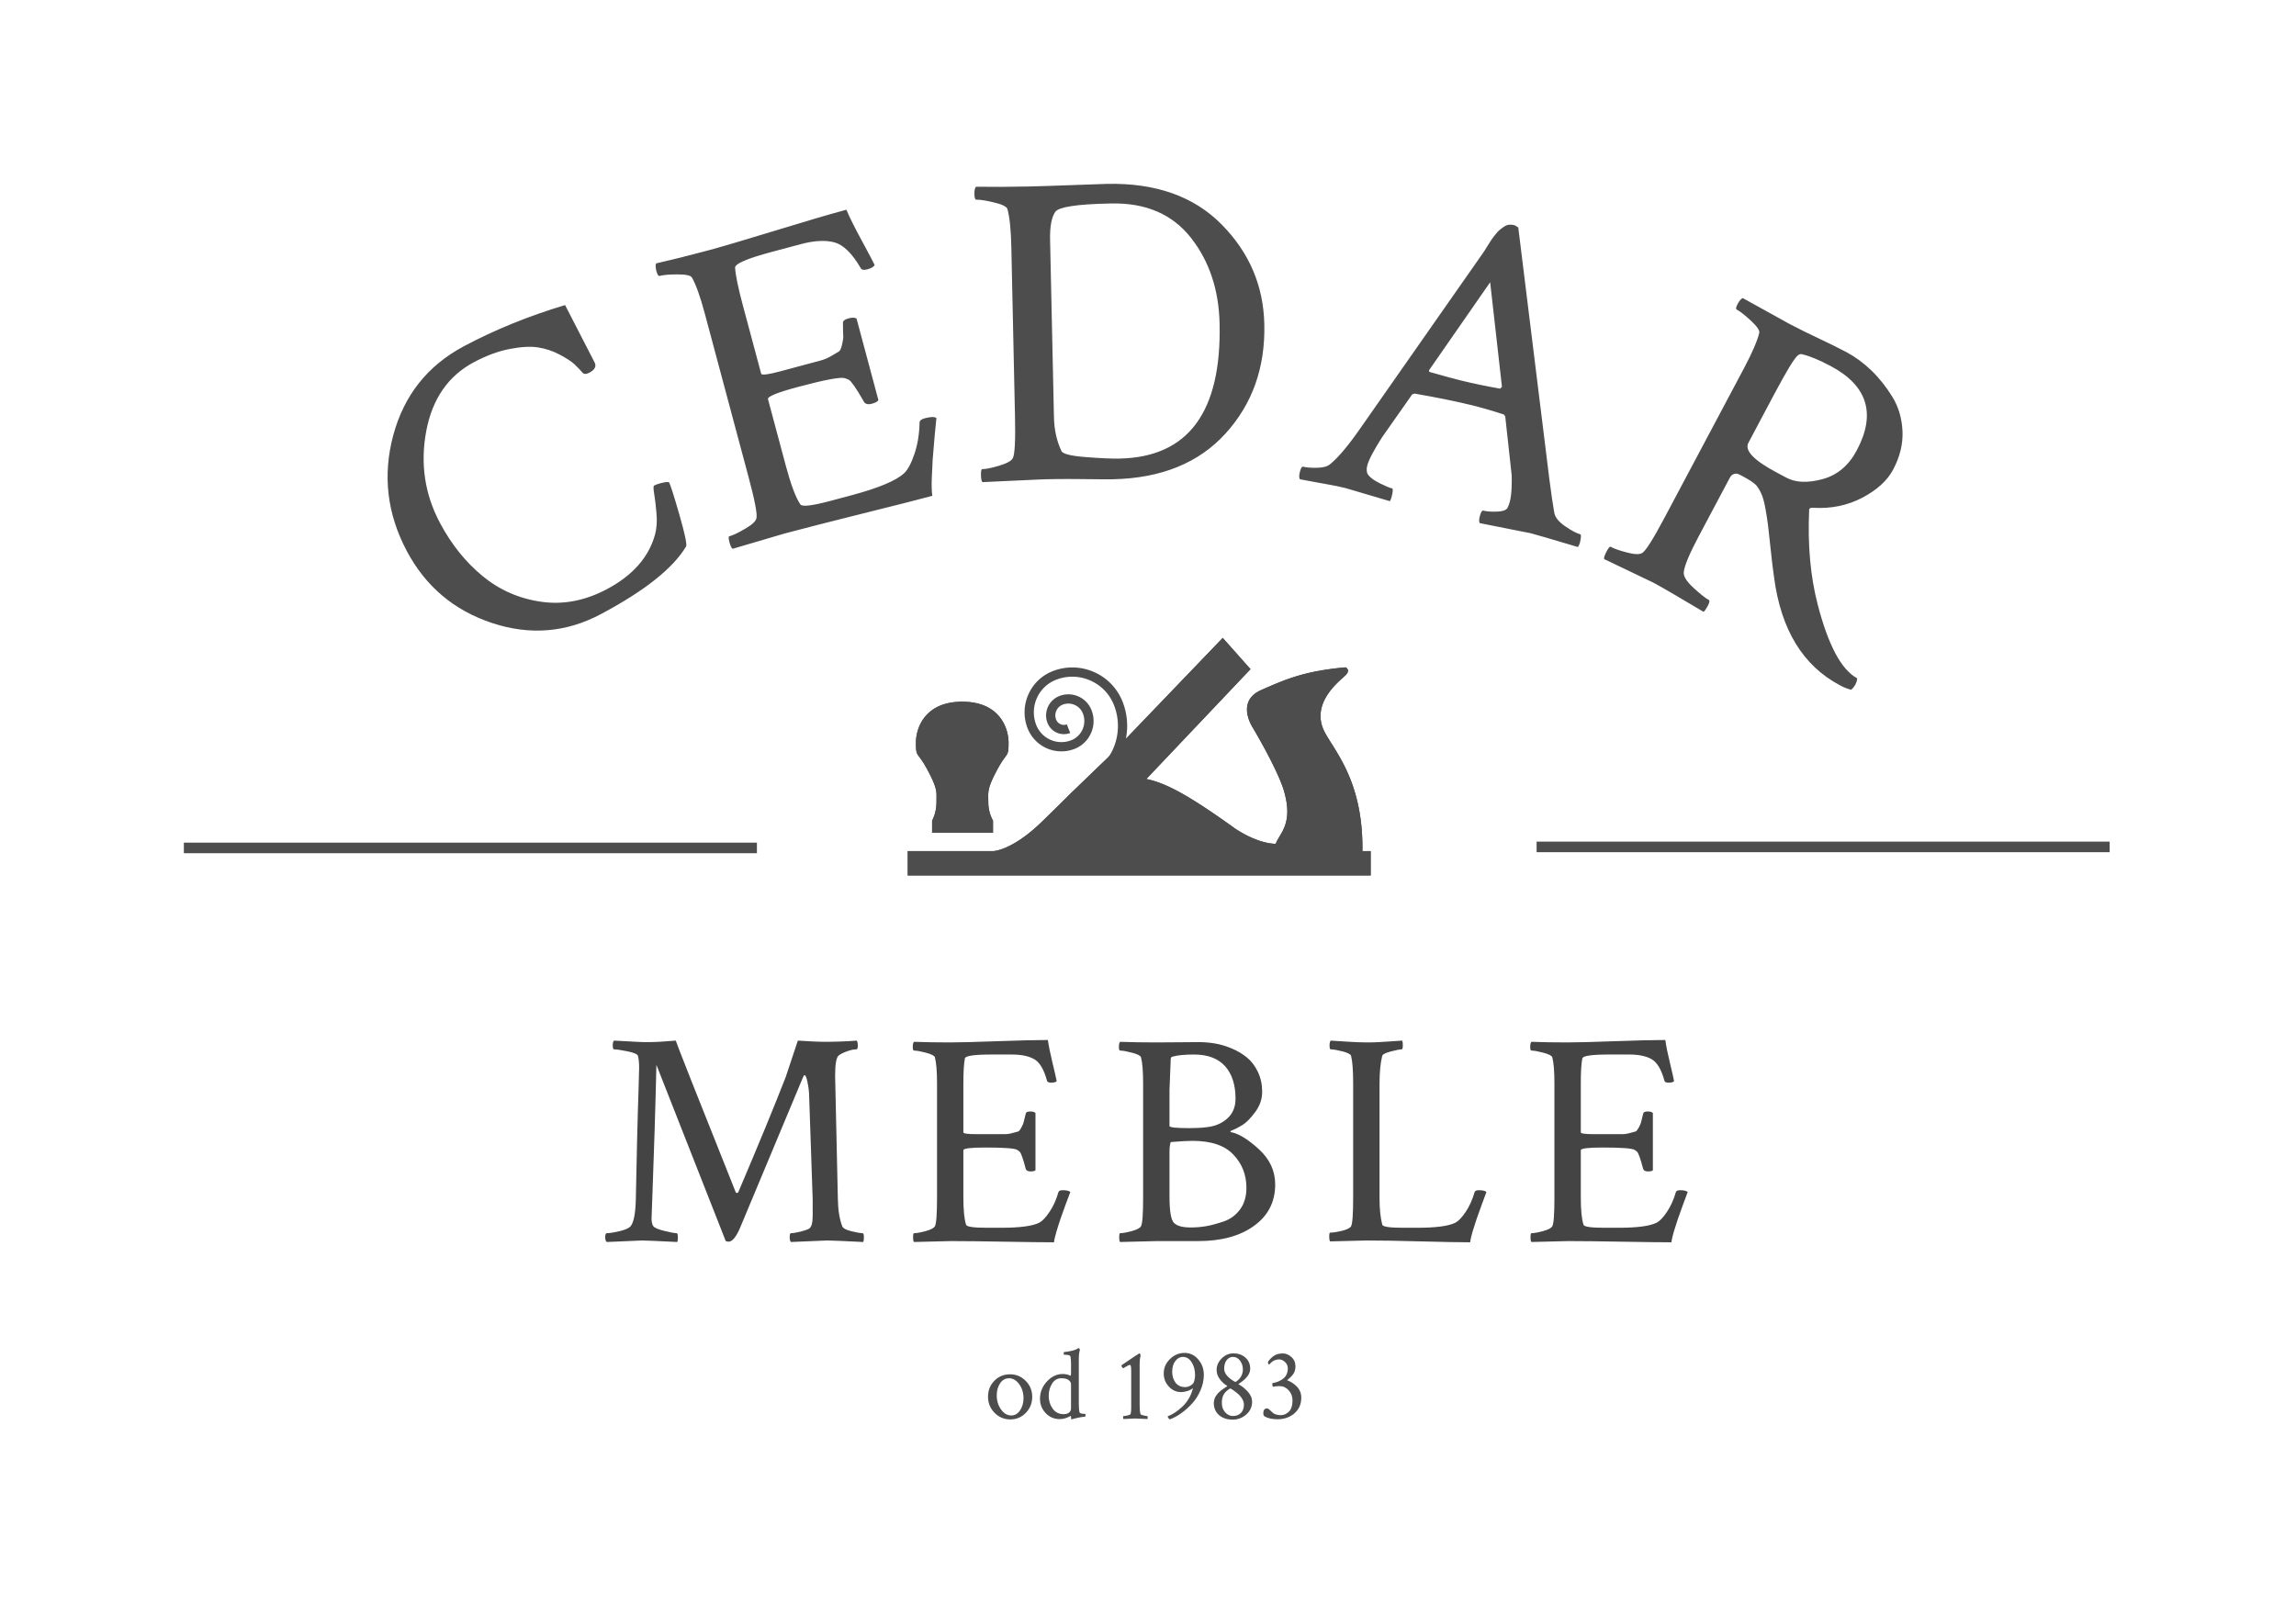 <svg xmlns="http://www.w3.org/2000/svg" xmlns:xlink="http://www.w3.org/1999/xlink" xmlns:svgjs="http://svgjs.com/svgjs" id="SvgjsSvg13687" width="4096" height="2863.958"><defs id="SvgjsDefs13688"></defs><g id="SvgjsG13689" transform="translate(328, 328) scale(34.4)" opacity="1"><defs id="SvgjsDefs5195"></defs><g id="SvgjsG5196" transform="scale(0.225)" opacity="1"><g id="SvgjsG5197" class="J9cU-vR7u" transform="translate(151.4, 61.166) scale(1.404)" fill="#4d4d4d"><path d="M87 66v4H11v-4h14.094s3.055-.098 7.867-4.76a430.172 430.172 0 0 0 4.811-4.733l6.046-5.827L62.71 30.995l4.562 5.131-17.1 18.037c3.317.675 7.224 2.856 14.485 8.078 0 0 3.364 2.403 6.568 2.564 0 0 .185-.011.187-.015.692-1.782 2.9-3.28 1.37-8.611-1.01-3.521-5.137-10.444-5.137-10.444s-2.882-4.295 1.375-6.176c4.256-1.88 7.226-3.124 13.858-3.732 0 0 .89.406 0 1.297-.891.891-6.077 4.681-3.303 9.584C81.47 50.054 85.785 55 85.644 66H87zm-71.283-7.984c0 1.757-.717 2.98-.717 2.98V63h10v-2.004s-.774-1.224-.774-2.98c0-1.755-.262-2.134 1.41-5.287 1.672-3.151 1.917-1.981 1.917-4.489s-1.507-6.768-7.607-6.768c-6.1 0-7.605 4.26-7.605 6.768s.268 1.338 1.938 4.489c1.67 3.153 1.438 3.532 1.438 5.287z"></path><path d="M85.644 66c.142-11-4.174-15.946-6.067-19.292-2.774-4.903 2.412-8.694 3.303-9.584.89-.891 0-1.297 0-1.297-6.633.608-9.603 1.853-13.858 3.732-4.257 1.881-1.375 6.176-1.375 6.176s4.127 6.923 5.137 10.444c1.53 5.331-.678 6.829-1.37 8.611-.002.004-.187.015-.187.015-3.204-.161-6.568-2.564-6.568-2.564-7.262-5.222-11.168-7.403-14.485-8.078l17.101-18.037-4.562-5.131-15.9 16.565a10.831 10.831 0 0 0-.518-6.022 8.821 8.821 0 0 0-4.68-4.922 8.814 8.814 0 0 0-6.786-.172c-3.73 1.436-5.599 5.64-4.163 9.369a5.959 5.959 0 0 0 7.692 3.418 4.889 4.889 0 0 0 2.725-2.592 4.88 4.88 0 0 0 .096-3.759 4.049 4.049 0 0 0-2.152-2.265 4.058 4.058 0 0 0-3.124-.079 3.421 3.421 0 0 0-1.962 4.417 2.89 2.89 0 0 0 3.729 1.656c-.249-.658-.327-.814-.544-1.418a1.368 1.368 0 0 1-1.768-.785 1.9 1.9 0 0 1 1.09-2.453 2.552 2.552 0 0 1 1.962.05 2.539 2.539 0 0 1 1.351 1.422 3.366 3.366 0 0 1-.065 2.597 3.371 3.371 0 0 1-1.883 1.791 4.438 4.438 0 0 1-5.729-2.545 5.737 5.737 0 0 1 3.29-7.406 7.304 7.304 0 0 1 5.626.144 7.297 7.297 0 0 1 3.877 4.078 9.31 9.31 0 0 1-.182 7.177c-.18.406-.393.787-.623 1.155l-.254.265-6.046 5.827a430.172 430.172 0 0 1-4.811 4.733C28.149 65.902 25.094 66 25.094 66H11v4h76v-4h-1.356z"></path><path d="M15.717 58.016c0 1.757-.717 2.98-.717 2.98V63h10v-2.004s-.774-1.224-.774-2.98c0-1.755-.262-2.134 1.41-5.287 1.672-3.151 1.917-1.981 1.917-4.489s-1.507-6.768-7.607-6.768c-6.1 0-7.605 4.26-7.605 6.768s.268 1.338 1.938 4.489c1.67 3.153 1.438 3.532 1.438 5.287z"></path></g><g id="SvgjsG5198" class="text" transform="translate(223.364, 67.673) scale(1)" fill="#4d4d4d"><path d="M-111.54 1.11L-112.15 1.08C-112.51 1.12 -112.99 1.22 -113.57 1.37C-114.15 1.52 -114.62 1.7 -114.98 1.89C-115.16 1.99 -115.16 2.62 -114.96 3.8C-114.76 4.98 -114.58 6.48 -114.43 8.31C-114.27 10.13 -114.38 11.73 -114.74 13.09C-116.15 18.35 -119.85 22.58 -125.85 25.77C-130.89 28.45 -135.96 29.42 -141.06 28.67C-146.17 27.93 -150.67 25.94 -154.56 22.72C-158.45 19.5 -161.71 15.44 -164.32 10.53C-167.84 3.92 -168.9 -3.13 -167.51 -10.6C-166.12 -18.07 -162.45 -23.39 -156.51 -26.55C-153.66 -28.07 -150.91 -29.09 -148.26 -29.6C-145.62 -30.11 -143.43 -30.23 -141.68 -29.95C-139.94 -29.67 -138.28 -29.12 -136.71 -28.28C-135.13 -27.45 -133.99 -26.69 -133.28 -26.02C-132.57 -25.34 -131.92 -24.66 -131.32 -23.97C-130.97 -23.76 -130.5 -23.82 -129.89 -24.14C-128.62 -24.82 -128.22 -25.62 -128.71 -26.53C-129.03 -27.13 -131.3 -31.53 -135.5 -39.72C-143.89 -37.2 -151.66 -34.04 -158.82 -30.23C-167.18 -25.77 -172.61 -18.94 -175.1 -9.71C-177.58 -0.49 -176.53 8.43 -171.95 17.04C-167.62 25.16 -161.09 30.67 -152.35 33.57C-143.6 36.47 -135.23 35.78 -127.23 31.52C-117.16 26.16 -110.62 20.97 -107.62 15.95C-107.35 15.57 -107.85 13.17 -109.11 8.75C-110.38 4.32 -111.19 1.78 -111.54 1.11Z M-102.6 -52.3C-107.04 -51.11 -111.01 -50.12 -114.5 -49.33C-114.69 -48.99 -114.67 -48.39 -114.44 -47.53C-114.23 -46.73 -113.99 -46.37 -113.72 -46.44C-112.86 -46.67 -111.49 -46.79 -109.6 -46.79C-107.72 -46.8 -106.61 -46.57 -106.27 -46.09C-105.32 -44.42 -104.33 -41.63 -103.28 -37.71L-93.21 -0.08C-91.75 5.36 -91.15 8.54 -91.4 9.46C-91.57 10.15 -92.44 10.95 -94.01 11.86C-95.58 12.78 -96.79 13.36 -97.65 13.59C-97.85 13.64 -97.84 14.1 -97.61 14.96C-97.38 15.82 -97.13 16.33 -96.88 16.47L-84.92 12.95C-80.27 11.71 -74.28 10.18 -66.94 8.35C-59.61 6.53 -54.25 5.17 -50.86 4.26C-51 3.23 -51.04 1.89 -50.98 0.24C-50.92 -1.41 -50.85 -2.87 -50.77 -4.14C-50.68 -5.41 -50.54 -7.08 -50.35 -9.16C-50.16 -11.23 -50.01 -12.75 -49.91 -13.7C-50.42 -13.99 -51.3 -13.97 -52.56 -13.63C-53.36 -13.42 -53.77 -13.1 -53.79 -12.66C-53.85 -9.94 -54.25 -7.51 -54.99 -5.36C-55.72 -3.2 -56.52 -1.73 -57.37 -0.93C-59.26 0.79 -63.29 2.47 -69.46 4.12L-74.24 5.4C-78.56 6.56 -80.9 6.83 -81.28 6.22C-82.34 4.65 -83.44 1.71 -84.6 -2.6L-88.73 -18.03C-88.89 -18.63 -86.58 -19.57 -81.8 -20.85C-75.63 -22.5 -72.04 -23.17 -71.04 -22.87C-70.57 -22.72 -70.23 -22.58 -70.02 -22.45C-69.81 -22.33 -69.42 -21.87 -68.84 -21.06C-68.27 -20.25 -67.52 -19.02 -66.57 -17.35C-66.23 -16.87 -65.63 -16.75 -64.76 -16.98C-63.97 -17.19 -63.47 -17.47 -63.28 -17.8L-68.32 -36.62C-68.74 -36.86 -69.34 -36.88 -70.14 -36.66C-71.07 -36.41 -71.51 -36.05 -71.45 -35.57C-71.44 -33.93 -71.42 -32.93 -71.38 -32.54C-71.35 -32.16 -71.45 -31.51 -71.66 -30.6C-71.88 -29.69 -72.12 -29.16 -72.36 -29.03C-72.61 -28.89 -73.16 -28.56 -74.02 -28.05C-74.88 -27.54 -75.72 -27.17 -76.55 -26.95L-80.59 -25.87L-85.86 -24.45C-88.72 -23.69 -90.2 -23.51 -90.3 -23.9L-94.57 -39.83C-95.63 -43.81 -96.21 -46.65 -96.31 -48.33C-96.4 -49.23 -93.6 -50.44 -87.89 -51.97L-81.22 -53.75C-78.1 -54.59 -75.51 -54.73 -73.44 -54.18C-71.38 -53.63 -69.36 -51.67 -67.38 -48.28C-67.19 -47.84 -66.67 -47.73 -65.8 -47.96C-64.94 -48.19 -64.39 -48.52 -64.14 -48.94C-64.49 -49.7 -65.47 -51.55 -67.07 -54.5C-68.68 -57.45 -69.88 -59.85 -70.66 -61.7C-74.37 -60.71 -79.88 -59.09 -87.17 -56.85C-94.47 -54.62 -99.61 -53.1 -102.6 -52.3Z M-28.51 -67.06C-33.11 -66.96 -37.2 -66.94 -40.78 -67C-41.05 -66.72 -41.17 -66.14 -41.15 -65.24C-41.13 -64.42 -40.99 -64.01 -40.71 -64.02C-39.82 -64.04 -38.46 -63.82 -36.63 -63.38C-34.8 -62.94 -33.77 -62.45 -33.55 -61.9C-33.03 -60.06 -32.73 -57.11 -32.64 -53.06L-31.8 -14.12C-31.67 -8.48 -31.84 -5.25 -32.31 -4.41C-32.64 -3.79 -33.67 -3.22 -35.41 -2.7C-37.15 -2.18 -38.47 -1.91 -39.36 -1.89C-39.57 -1.89 -39.66 -1.4 -39.64 -0.44C-39.62 0.38 -39.51 0.9 -39.3 1.1L-26.84 0.52C-24.09 0.39 -20.68 0.35 -16.59 0.4C-12.5 0.45 -10.04 0.46 -9.22 0.44C1.91 0.2 10.56 -3.32 16.74 -10.12C22.91 -16.92 25.89 -25.3 25.67 -35.26C25.48 -44.19 22.19 -51.88 15.79 -58.34C9.4 -64.79 0.61 -67.9 -10.59 -67.66C-11.9 -67.63 -14.56 -67.54 -18.57 -67.38C-22.59 -67.23 -25.9 -67.12 -28.51 -67.06ZM-23.71 -54.7C-23.78 -57.79 -23.38 -59.96 -22.51 -61.22C-21.71 -62.33 -17.6 -62.97 -10.18 -63.13L-9.67 -63.14C-1.7 -63.32 4.42 -60.7 8.7 -55.3C12.97 -49.89 15.19 -43.27 15.36 -35.44C15.81 -15.05 8.13 -4.67 -7.67 -4.33C-9.52 -4.29 -12.16 -4.41 -15.56 -4.68C-18.97 -4.94 -20.82 -5.42 -21.11 -6.1C-22.19 -8.41 -22.76 -11.01 -22.82 -13.9Z M84.2 -57.61L83.37 -58.13C82.9 -58.25 82.47 -58.28 82.07 -58.24C81.67 -58.2 81.28 -58.04 80.9 -57.78C80.52 -57.52 80.19 -57.28 79.93 -57.06C79.66 -56.85 79.33 -56.49 78.92 -55.98C78.52 -55.48 78.2 -55.06 77.98 -54.73C77.76 -54.39 77.44 -53.89 77.02 -53.21C76.61 -52.53 76.3 -52.04 76.08 -51.74L47.75 -11.24C44.93 -7.19 42.59 -4.43 40.75 -2.97C40.14 -2.49 39.16 -2.23 37.81 -2.21C36.46 -2.18 35.38 -2.27 34.58 -2.46C34.32 -2.53 34.07 -2.09 33.84 -1.16C33.66 -0.42 33.67 0.11 33.87 0.44C35.03 0.65 36.23 0.87 37.48 1.11C38.73 1.34 39.86 1.55 40.88 1.73C41.9 1.9 43.07 2.15 44.41 2.48C44.61 2.53 48.01 3.53 54.6 5.49C54.81 5.19 55 4.64 55.16 3.83C55.33 3.02 55.31 2.59 55.11 2.54C54.51 2.4 53.57 2.01 52.31 1.38C51.05 0.76 50.18 0.14 49.69 -0.48C49.25 -1.01 49.15 -1.74 49.38 -2.67C49.69 -3.94 50.82 -6.11 52.76 -9.17L59.75 -19.13L60.33 -19.31C65.41 -18.42 69.69 -17.56 73.16 -16.71C75.63 -16.11 78.15 -15.39 80.7 -14.55C80.9 -14.51 81.07 -14.32 81.2 -14.01L82.55 -1.69L82.68 -0.49C82.72 0.22 82.71 1.19 82.66 2.42C82.61 3.64 82.48 4.69 82.27 5.56C82.14 6.09 81.94 6.61 81.68 7.11C81.35 7.59 80.54 7.86 79.26 7.9C77.97 7.94 76.93 7.86 76.13 7.67C75.86 7.6 75.61 7.98 75.38 8.81C75.14 9.63 75.12 10.21 75.32 10.55C83.08 12.08 86.99 12.86 87.06 12.88C87.73 13.04 91.36 14.1 97.95 16.06C98.18 15.69 98.33 15.38 98.4 15.11C98.7 13.84 98.73 13.18 98.46 13.11C97.66 12.91 96.5 12.3 94.99 11.26C93.47 10.21 92.64 9.15 92.48 8.05C92.15 6.2 91.77 3.56 91.33 0.13ZM63.77 -24.3C63.64 -24.34 63.6 -24.49 63.67 -24.75L77.72 -44.98L80.44 -20.88L80.02 -20.45C76.83 -21.01 73.77 -21.65 70.83 -22.37C69.56 -22.68 67.21 -23.32 63.77 -24.3Z M156.21 -25.66C164.7 -21.14 166.71 -14.67 162.23 -6.24C160.36 -2.72 157.72 -0.5 154.32 0.41C150.92 1.33 148.15 1.22 146.03 0.09L143.76 -1.12C138.48 -3.92 136.31 -6.21 137.24 -7.96L143.09 -18.98C144.67 -21.95 145.89 -24.12 146.73 -25.5C147.58 -26.88 148.19 -27.72 148.55 -28.04C148.91 -28.35 149.23 -28.47 149.5 -28.41C151.25 -28.02 153.48 -27.11 156.21 -25.66ZM159.8 -28.89C158.04 -29.82 155.88 -30.89 153.33 -32.09C150.78 -33.29 148.59 -34.38 146.77 -35.34L135.95 -41.33C135.58 -41.21 135.18 -40.76 134.76 -39.97C134.37 -39.25 134.3 -38.82 134.54 -38.69C135.33 -38.27 136.42 -37.42 137.8 -36.14C139.18 -34.86 139.84 -33.93 139.76 -33.35C139.31 -31.49 138.14 -28.76 136.24 -25.18L117.96 9.21C115.32 14.19 113.59 16.93 112.78 17.43C112.18 17.81 111.03 17.79 109.32 17.34C107.61 16.9 106.33 16.46 105.48 16C105.3 15.91 105 16.25 104.58 17.04C104.1 17.95 103.9 18.55 103.98 18.83L115.33 24.27C117.15 25.24 121.01 27.48 126.92 31.01C127.23 30.71 127.53 30.29 127.82 29.74C128.27 28.89 128.38 28.4 128.14 28.28C127.35 27.86 126.16 26.91 124.56 25.44C122.97 23.98 122.23 22.77 122.35 21.82C122.51 20.34 123.67 17.58 125.83 13.51L132.94 0.13C133.19 -0.35 133.51 -0.65 133.88 -0.76C134.25 -0.88 134.57 -0.89 134.83 -0.79C135.09 -0.69 135.46 -0.51 135.94 -0.25C137.52 0.59 138.58 1.3 139.12 1.9C139.62 2.56 140.04 3.28 140.35 4.08C140.67 4.87 140.95 5.95 141.19 7.32C141.44 8.7 141.63 9.95 141.77 11.07C141.91 12.2 142.11 14.02 142.37 16.53C142.63 19.04 142.89 21.22 143.16 23.07C144.76 35.13 149.81 43.41 158.31 47.92C159.28 48.44 160.14 48.78 160.91 48.96C161.28 48.69 161.62 48.28 161.91 47.74C162.16 47.25 162.3 46.78 162.31 46.32C158.67 44.38 155.63 38.68 153.19 29.22C151.54 22.82 150.89 15.62 151.24 7.64C151.19 7.15 151.53 6.94 152.27 7.02C156.35 7.25 160.09 6.47 163.48 4.7C166.87 2.92 169.25 0.76 170.6 -1.79C172.18 -4.76 172.9 -7.73 172.76 -10.68C172.62 -13.63 171.84 -16.27 170.42 -18.57C169 -20.88 167.39 -22.91 165.59 -24.64C163.79 -26.38 161.86 -27.79 159.8 -28.89Z"></path></g><g id="SvgjsG5199" class="text" transform="translate(221.669, 284.693) scale(1)" fill="#4d4d4d"><path d="M-31.49 -9.33C-30.6 -9.33 -29.82 -8.88 -29.15 -7.98C-28.48 -7.08 -28.14 -6 -28.14 -4.74C-28.14 -3.64 -28.41 -2.7 -28.94 -1.92C-29.47 -1.14 -30.15 -0.75 -30.98 -0.75C-31.87 -0.75 -32.65 -1.21 -33.31 -2.12C-33.97 -3.04 -34.31 -4.13 -34.31 -5.41C-34.31 -6.51 -34.04 -7.43 -33.52 -8.19C-33 -8.95 -32.32 -9.33 -31.49 -9.33ZM-31.24 -10.24C-32.69 -10.24 -33.9 -9.74 -34.87 -8.74C-35.84 -7.74 -36.32 -6.52 -36.32 -5.06C-36.32 -3.63 -35.82 -2.39 -34.82 -1.37C-33.82 -0.35 -32.61 0.16 -31.19 0.16C-29.77 0.16 -28.57 -0.35 -27.59 -1.37C-26.61 -2.39 -26.13 -3.63 -26.13 -5.06C-26.13 -6.49 -26.63 -7.7 -27.63 -8.72C-28.63 -9.74 -29.83 -10.24 -31.24 -10.24Z M-19.42 -9.33C-18.64 -9.33 -18.07 -9.19 -17.72 -8.9C-17.37 -8.61 -17.19 -8.3 -17.19 -7.97L-17.19 -2.39C-17.19 -1.98 -17.34 -1.66 -17.64 -1.42C-17.94 -1.18 -18.35 -1.05 -18.88 -1.05C-19.96 -1.05 -20.8 -1.47 -21.41 -2.31C-22.02 -3.15 -22.33 -4.13 -22.33 -5.27C-22.33 -6.35 -22.07 -7.3 -21.55 -8.11C-21.04 -8.92 -20.33 -9.33 -19.42 -9.33ZM-19.12 -10.31C-20.46 -10.31 -21.67 -9.74 -22.74 -8.59C-23.81 -7.44 -24.34 -6.11 -24.34 -4.59C-24.34 -3.31 -23.91 -2.21 -23.03 -1.29C-22.16 -0.37 -21.07 0.09 -19.77 0.09C-18.99 0.09 -18.16 -0.15 -17.29 -0.63C-17.23 -0.66 -17.19 -0.63 -17.19 -0.54L-17.19 -0.26C-17.19 0.01 -17.15 0.14 -17.05 0.14L-16.84 0.09C-16.7 0.05 -16.52 0 -16.3 -0.06C-16.08 -0.11 -15.85 -0.17 -15.59 -0.22C-15.33 -0.28 -15.06 -0.33 -14.77 -0.38C-14.48 -0.42 -14.22 -0.45 -13.98 -0.47C-13.89 -0.47 -13.84 -0.59 -13.84 -0.82C-13.84 -0.99 -13.87 -1.09 -13.91 -1.1L-14.12 -1.13C-14.26 -1.13 -14.41 -1.13 -14.56 -1.15C-14.71 -1.16 -14.85 -1.2 -14.99 -1.27C-15.13 -1.33 -15.22 -1.41 -15.25 -1.52C-15.34 -1.96 -15.39 -2.56 -15.39 -3.31L-15.39 -13.85C-15.39 -14.71 -15.3 -15.39 -15.13 -15.89C-15.15 -15.97 -15.19 -16.05 -15.25 -16.14C-15.31 -16.23 -15.37 -16.27 -15.44 -16.27L-15.48 -16.27L-15.58 -16.2C-15.65 -16.15 -15.77 -16.09 -15.93 -16.02C-16.08 -15.95 -16.28 -15.88 -16.5 -15.8C-16.73 -15.72 -17.04 -15.64 -17.44 -15.57C-17.84 -15.49 -18.27 -15.42 -18.74 -15.38C-18.84 -15.38 -18.88 -15.25 -18.88 -15C-18.88 -14.83 -18.84 -14.74 -18.74 -14.74L-18.53 -14.74C-17.81 -14.74 -17.41 -14.62 -17.33 -14.37C-17.24 -13.9 -17.19 -13.4 -17.19 -12.87L-17.19 -10.34C-17.19 -10.06 -17.25 -9.92 -17.36 -9.92C-17.86 -10.18 -18.44 -10.31 -19.12 -10.31Z M-5.15 -11.63L-4.68 -11.91C-4.44 -12.05 -4.24 -12.17 -4.06 -12.26C-3.88 -12.35 -3.74 -12.4 -3.65 -12.4C-3.57 -12.4 -3.51 -12.37 -3.47 -12.32C-3.43 -12.26 -3.4 -12.12 -3.36 -11.88C-3.33 -11.65 -3.32 -11.31 -3.32 -10.85L-3.32 -2.41C-3.32 -1.9 -3.36 -1.45 -3.46 -1.08C-3.49 -0.97 -3.72 -0.86 -4.15 -0.76C-4.58 -0.66 -4.9 -0.61 -5.1 -0.61C-5.16 -0.61 -5.19 -0.51 -5.19 -0.32C-5.19 -0.12 -5.16 0.01 -5.1 0.07C-3.54 -0.01 -2.63 -0.05 -2.38 -0.05C-2.05 -0.05 -1.11 -0.01 0.46 0.07C0.47 0.04 0.48 -0.05 0.48 -0.19C0.48 -0.47 0.45 -0.61 0.39 -0.61C0.23 -0.61 -0.06 -0.66 -0.49 -0.76C-0.92 -0.86 -1.15 -0.97 -1.18 -1.08C-1.31 -1.56 -1.37 -2.26 -1.37 -3.16L-1.37 -12.4C-1.37 -13.35 -1.29 -14.09 -1.14 -14.6C-1.2 -14.9 -1.29 -15.05 -1.42 -15.05L-1.47 -15.05C-1.53 -15.05 -2.88 -14.15 -5.52 -12.35C-5.55 -12.32 -5.57 -12.28 -5.57 -12.21C-5.57 -12.13 -5.52 -12.03 -5.43 -11.9C-5.33 -11.76 -5.24 -11.67 -5.15 -11.63Z M11.4 -10.1C11.39 -9.4 11.28 -8.81 11.08 -8.35C10.97 -8.1 10.72 -7.86 10.33 -7.63C9.94 -7.4 9.53 -7.29 9.11 -7.29C8.15 -7.29 7.42 -7.63 6.9 -8.31C6.39 -8.99 6.13 -9.84 6.13 -10.85C6.13 -11.87 6.37 -12.69 6.86 -13.31C7.34 -13.94 7.92 -14.25 8.59 -14.25C9.42 -14.25 10.1 -13.84 10.62 -13.01C11.14 -12.18 11.4 -11.21 11.4 -10.1ZM8.97 -15.17C7.7 -15.17 6.59 -14.7 5.63 -13.77C4.66 -12.84 4.18 -11.73 4.18 -10.43C4.18 -9.26 4.57 -8.25 5.36 -7.41C6.14 -6.56 7.09 -6.14 8.22 -6.14C8.64 -6.14 9.12 -6.23 9.67 -6.4C10.22 -6.57 10.58 -6.76 10.75 -6.96C10.76 -6.98 10.79 -6.99 10.82 -7.01C10.87 -7.01 10.87 -6.93 10.84 -6.77C10.42 -5.23 9.65 -3.92 8.54 -2.85C7.43 -1.78 6.28 -1.01 5.08 -0.54C5.08 -0.46 5.14 -0.33 5.26 -0.14C5.39 0.05 5.5 0.14 5.59 0.14C6.47 -0.17 7.34 -0.64 8.23 -1.28C9.11 -1.91 9.95 -2.66 10.74 -3.53C11.53 -4.4 12.17 -5.41 12.67 -6.58C13.17 -7.74 13.42 -8.93 13.42 -10.15C13.42 -11.48 13 -12.65 12.15 -13.65C11.31 -14.66 10.25 -15.17 8.97 -15.17Z M20.12 -0.63C19.45 -0.63 18.86 -0.91 18.34 -1.48C17.83 -2.04 17.57 -2.77 17.57 -3.68C17.57 -4.43 17.71 -5.06 18 -5.57C18.29 -6.08 18.76 -6.53 19.42 -6.94C19.44 -6.95 19.47 -6.96 19.51 -6.96C19.55 -6.96 19.59 -6.95 19.66 -6.92C19.86 -6.81 20.07 -6.67 20.3 -6.52C20.53 -6.36 20.84 -6.11 21.25 -5.77C21.66 -5.42 21.99 -5.03 22.26 -4.58C22.52 -4.14 22.66 -3.69 22.66 -3.23C22.66 -2.44 22.43 -1.8 21.98 -1.34C21.52 -0.87 20.91 -0.63 20.12 -0.63ZM20.12 -14.25C20.8 -14.25 21.35 -13.96 21.78 -13.37C22.21 -12.79 22.42 -12.13 22.42 -11.39C22.42 -10.19 21.89 -9.24 20.83 -8.53C20.78 -8.5 20.73 -8.49 20.69 -8.49C20.66 -8.49 20.61 -8.5 20.55 -8.53C18.92 -9.47 18.11 -10.47 18.11 -11.53C18.11 -12.35 18.3 -13 18.68 -13.5C19.07 -14 19.55 -14.25 20.12 -14.25ZM20.27 -15.07C19.23 -15.07 18.33 -14.69 17.55 -13.91C16.76 -13.14 16.37 -12.25 16.37 -11.25C16.37 -10.47 16.62 -9.76 17.11 -9.11C17.6 -8.46 18.16 -7.95 18.76 -7.6C18.84 -7.55 18.84 -7.5 18.76 -7.45L18.46 -7.27C18.27 -7.14 18.15 -7.06 18.1 -7.02C18.04 -6.98 17.91 -6.89 17.71 -6.75C17.51 -6.61 17.37 -6.5 17.29 -6.43C17.21 -6.36 17.08 -6.25 16.91 -6.09C16.74 -5.94 16.61 -5.8 16.53 -5.68C16.44 -5.57 16.33 -5.42 16.21 -5.24C16.08 -5.06 15.99 -4.89 15.94 -4.74C15.89 -4.58 15.83 -4.4 15.79 -4.21C15.74 -4.01 15.72 -3.81 15.72 -3.61C15.72 -2.47 16.12 -1.55 16.92 -0.84C17.73 -0.14 18.78 0.21 20.08 0.21C21.27 0.21 22.31 -0.19 23.21 -0.98C24.11 -1.78 24.55 -2.76 24.55 -3.91C24.55 -4.7 24.25 -5.44 23.63 -6.15C23.01 -6.86 22.3 -7.45 21.48 -7.92C21.37 -7.99 21.37 -8.03 21.48 -8.06C23.23 -9.17 24.11 -10.32 24.11 -11.51C24.11 -12.59 23.74 -13.45 23 -14.1C22.25 -14.75 21.34 -15.07 20.27 -15.07Z M31.68 -15.05C30.84 -15.05 30.15 -14.88 29.62 -14.53C29.09 -14.19 28.61 -13.71 28.19 -13.08C28.19 -12.97 28.22 -12.84 28.28 -12.69C28.34 -12.55 28.41 -12.47 28.47 -12.47C28.49 -12.49 28.56 -12.57 28.7 -12.72C28.84 -12.87 28.99 -13 29.14 -13.13C29.29 -13.25 29.5 -13.37 29.79 -13.49C30.08 -13.61 30.4 -13.67 30.74 -13.67C31.27 -13.67 31.75 -13.46 32.16 -13.05C32.58 -12.63 32.78 -12.16 32.78 -11.63C32.78 -10.66 32.46 -9.89 31.82 -9.33C31.18 -8.77 30.32 -8.39 29.24 -8.2C29.21 -8.16 29.2 -8.08 29.2 -7.97C29.2 -7.7 29.25 -7.5 29.36 -7.36C29.8 -7.47 30.31 -7.52 30.88 -7.52C31.68 -7.52 32.38 -7.2 32.97 -6.56C33.56 -5.92 33.86 -5.14 33.86 -4.22C33.86 -3.03 33.58 -2.17 33.03 -1.63C32.47 -1.09 31.85 -0.82 31.17 -0.82C30.43 -0.82 29.84 -0.98 29.38 -1.31C29.26 -1.41 29.11 -1.55 28.93 -1.73C28.75 -1.92 28.58 -2.07 28.43 -2.19C28.29 -2.31 28.14 -2.37 28 -2.37C27.42 -2.37 27.13 -2 27.13 -1.27C27.13 -0.92 27.21 -0.7 27.37 -0.59C28.07 -0.12 29.09 0.12 30.42 0.12C31.96 0.12 33.26 -0.34 34.31 -1.24C35.35 -2.15 35.88 -3.34 35.88 -4.83C35.88 -5.86 35.54 -6.72 34.86 -7.41C34.18 -8.1 33.42 -8.59 32.6 -8.88C33.22 -9.35 33.7 -9.83 34.04 -10.3C34.37 -10.78 34.54 -11.36 34.54 -12.05C34.54 -12.94 34.23 -13.66 33.61 -14.22C33 -14.77 32.35 -15.05 31.68 -15.05Z"></path></g><rect id="SvgjsRect5200" width="132.083" height="2.438" fill="#4d4d4d" transform="translate(0, 151.885) scale(1)"></rect><rect id="SvgjsRect5201" width="132.083" height="2.438" fill="#4d4d4d" transform="translate(311.791, 151.65) scale(1)"></rect><g id="SvgjsG5202" class="text" transform="translate(221.727, 243.742) scale(1)" fill="#444444"><path d="M-114.77 -45.87C-115.7 -45.87 -116.56 -45.89 -117.35 -45.94C-118.14 -45.99 -119.02 -46.03 -119.97 -46.08C-120.92 -46.13 -121.8 -46.17 -122.59 -46.22C-122.78 -46.03 -122.87 -45.69 -122.87 -45.17C-122.87 -44.52 -122.78 -44.2 -122.59 -44.2C-121.94 -44.2 -120.89 -44.04 -119.45 -43.74C-118 -43.44 -117.21 -43.1 -117.07 -42.73C-116.89 -42.03 -116.79 -41.1 -116.79 -39.94C-116.79 -39.19 -116.84 -37.48 -116.93 -34.8C-117.03 -32.13 -117.13 -28.44 -117.25 -23.74C-117.36 -19.04 -117.47 -14.27 -117.56 -9.43C-117.65 -6.21 -118.07 -4.19 -118.82 -3.35C-119.24 -2.93 -120.09 -2.57 -121.37 -2.27C-122.65 -1.97 -123.61 -1.82 -124.26 -1.82C-124.5 -1.82 -124.61 -1.49 -124.61 -0.84C-124.61 -0.37 -124.5 -0.02 -124.26 0.21C-118.91 -0.02 -116.19 -0.14 -116.1 -0.14C-115.35 -0.14 -112.65 -0.02 -108 0.21C-107.9 -0.07 -107.86 -0.4 -107.86 -0.77C-107.86 -1.47 -107.95 -1.82 -108.14 -1.82C-108.6 -1.82 -109.54 -1.99 -110.96 -2.34C-112.38 -2.69 -113.23 -3.05 -113.51 -3.42C-113.79 -3.79 -113.93 -4.4 -113.93 -5.24C-113.93 -5.33 -113.86 -7.25 -113.72 -11C-113.58 -14.74 -113.42 -19.5 -113.23 -25.27C-113.05 -31.05 -112.91 -36.17 -112.81 -40.63L-96.83 0C-96.55 0.09 -96.34 0.14 -96.2 0.14C-95.36 0.14 -94.5 -0.86 -93.61 -2.86L-79.02 -37.77C-78.88 -38.1 -78.77 -38.26 -78.67 -38.26C-78.44 -38.26 -78.22 -37.76 -78.01 -36.76C-77.8 -35.76 -77.67 -34.89 -77.63 -34.14L-76.79 -9.57L-76.79 -5.86C-76.79 -4.19 -77.07 -3.19 -77.63 -2.86C-78.04 -2.63 -78.73 -2.4 -79.68 -2.16C-80.64 -1.93 -81.35 -1.82 -81.81 -1.82C-82 -1.82 -82.09 -1.51 -82.09 -0.91C-82.09 -0.35 -82 0.02 -81.81 0.21C-76.46 -0.02 -73.67 -0.14 -73.44 -0.14C-72.55 -0.14 -69.78 -0.02 -65.13 0.21C-65.03 -0.07 -64.99 -0.42 -64.99 -0.84C-64.99 -1.49 -65.08 -1.82 -65.27 -1.82C-65.78 -1.82 -66.64 -1.97 -67.85 -2.27C-69.06 -2.57 -69.76 -2.93 -69.95 -3.35C-70.6 -4.98 -70.95 -7.12 -70.99 -9.77C-71.41 -27.93 -71.62 -37.38 -71.62 -38.12C-71.62 -40.82 -71.34 -42.38 -70.78 -42.8C-70.36 -43.13 -69.74 -43.44 -68.9 -43.74C-68.06 -44.04 -67.38 -44.2 -66.87 -44.2L-66.73 -44.2C-66.5 -44.2 -66.38 -44.52 -66.38 -45.17C-66.38 -45.45 -66.45 -45.8 -66.59 -46.22C-68.92 -46.03 -71.53 -45.94 -74.41 -45.94C-75.3 -45.94 -77.23 -46.03 -80.21 -46.22L-83 -37.84C-85.7 -30.91 -89.33 -22.09 -93.89 -11.38C-93.94 -11.19 -94.06 -11.1 -94.24 -11.1C-94.38 -11.1 -94.47 -11.15 -94.52 -11.24C-103.41 -33.49 -108.02 -45.15 -108.35 -46.22C-110.91 -45.99 -113.05 -45.87 -114.77 -45.87Z M-45.13 -45.8C-48.25 -45.8 -51.02 -45.85 -53.44 -45.94C-53.63 -45.76 -53.72 -45.36 -53.72 -44.75C-53.72 -44.2 -53.63 -43.92 -53.44 -43.92C-52.83 -43.92 -51.92 -43.75 -50.68 -43.43C-49.45 -43.1 -48.76 -42.75 -48.62 -42.38C-48.3 -41.12 -48.13 -39.12 -48.13 -36.38L-48.13 -9.98C-48.13 -6.17 -48.3 -3.98 -48.62 -3.42C-48.85 -3 -49.56 -2.63 -50.75 -2.3C-51.94 -1.98 -52.83 -1.82 -53.44 -1.82C-53.58 -1.82 -53.65 -1.51 -53.65 -0.91C-53.65 -0.3 -53.58 0.07 -53.44 0.21L-44.99 0C-41.73 0 -37.54 0.05 -32.42 0.14C-27.3 0.23 -23.56 0.28 -21.18 0.28C-21.09 -0.42 -20.88 -1.3 -20.55 -2.37C-20.23 -3.44 -19.93 -4.39 -19.65 -5.2C-19.37 -6.02 -18.98 -7.09 -18.5 -8.41C-18.01 -9.74 -17.65 -10.71 -17.41 -11.31C-17.69 -11.59 -18.27 -11.73 -19.16 -11.73C-19.72 -11.73 -20.04 -11.59 -20.14 -11.31C-20.65 -9.54 -21.33 -8.02 -22.2 -6.74C-23.06 -5.46 -23.84 -4.63 -24.53 -4.26C-26.07 -3.47 -29 -3.07 -33.33 -3.07L-36.68 -3.07C-39.71 -3.07 -41.29 -3.3 -41.43 -3.77C-41.85 -4.98 -42.06 -7.1 -42.06 -10.12L-42.06 -20.95C-42.06 -21.36 -40.38 -21.57 -37.03 -21.57C-32.7 -21.57 -30.24 -21.39 -29.63 -21.02C-29.35 -20.83 -29.15 -20.68 -29.04 -20.56C-28.92 -20.45 -28.75 -20.07 -28.51 -19.44C-28.28 -18.82 -28 -17.87 -27.68 -16.62C-27.54 -16.24 -27.16 -16.06 -26.56 -16.06C-26 -16.06 -25.63 -16.15 -25.44 -16.34L-25.44 -29.53C-25.67 -29.77 -26.07 -29.88 -26.63 -29.88C-27.28 -29.88 -27.63 -29.72 -27.68 -29.39C-27.96 -28.32 -28.12 -27.66 -28.17 -27.4C-28.21 -27.15 -28.39 -26.74 -28.69 -26.18C-28.99 -25.62 -29.24 -25.32 -29.42 -25.27C-29.61 -25.23 -30.03 -25.11 -30.68 -24.93C-31.33 -24.74 -31.95 -24.65 -32.53 -24.65L-35.36 -24.65L-39.06 -24.65C-41.06 -24.65 -42.06 -24.79 -42.06 -25.07L-42.06 -36.24C-42.06 -39.03 -41.94 -40.98 -41.71 -42.1C-41.62 -42.71 -39.57 -43.01 -35.57 -43.01L-30.89 -43.01C-28.7 -43.01 -26.98 -42.65 -25.72 -41.93C-24.46 -41.21 -23.49 -39.56 -22.79 -37C-22.74 -36.68 -22.42 -36.52 -21.81 -36.52C-21.21 -36.52 -20.79 -36.63 -20.55 -36.86C-20.65 -37.42 -20.96 -38.81 -21.5 -41.02C-22.03 -43.23 -22.39 -45.01 -22.58 -46.36C-25.19 -46.36 -29.07 -46.27 -34.24 -46.08C-39.41 -45.89 -43.04 -45.8 -45.13 -45.8Z M23.18 -12.29C23.18 -10.29 22.69 -8.62 21.71 -7.3C20.74 -5.97 19.46 -5.04 17.87 -4.5C16.29 -3.97 14.93 -3.61 13.79 -3.42C12.65 -3.23 11.5 -3.14 10.33 -3.14C8.52 -3.14 7.26 -3.47 6.56 -4.12C5.82 -4.72 5.45 -6.8 5.45 -10.33L5.45 -20.53C5.45 -21.5 5.54 -22.27 5.73 -22.83C8.05 -23.02 9.73 -23.11 10.75 -23.11C15.03 -23.11 18.18 -22.05 20.18 -19.93C22.18 -17.82 23.18 -15.27 23.18 -12.29ZM-0.63 -9.98C-0.63 -6.17 -0.79 -3.98 -1.12 -3.42C-1.35 -3 -2.06 -2.63 -3.25 -2.3C-4.43 -1.98 -5.33 -1.82 -5.93 -1.82C-6.07 -1.82 -6.14 -1.51 -6.14 -0.91C-6.14 -0.3 -6.07 0.07 -5.93 0.21L2.51 0L12.08 0C17.43 0 21.73 -1.18 24.96 -3.53C28.2 -5.88 29.81 -9.05 29.81 -13.06C29.81 -16.17 28.56 -18.89 26.04 -21.19C23.53 -23.49 21.36 -24.81 19.55 -25.13C19.41 -25.27 19.53 -25.41 19.9 -25.55C20.55 -25.79 21.33 -26.18 22.24 -26.74C23.15 -27.3 24.13 -28.3 25.2 -29.74C26.28 -31.19 26.81 -32.75 26.81 -34.42C26.81 -36.1 26.48 -37.62 25.83 -38.99C25.18 -40.37 24.34 -41.47 23.32 -42.31C22.3 -43.15 21.12 -43.85 19.79 -44.41C18.47 -44.96 17.18 -45.35 15.92 -45.56C14.66 -45.77 13.43 -45.87 12.22 -45.87C11.05 -45.87 9.72 -45.86 8.2 -45.84C6.69 -45.81 4.75 -45.8 2.37 -45.8C-0.74 -45.8 -3.51 -45.85 -5.93 -45.94C-6.12 -45.76 -6.21 -45.36 -6.21 -44.75C-6.21 -44.2 -6.12 -43.92 -5.93 -43.92C-5.33 -43.92 -4.41 -43.75 -3.18 -43.43C-1.94 -43.1 -1.26 -42.75 -1.12 -42.38C-0.79 -41.12 -0.63 -39.12 -0.63 -36.38ZM13.96 -26.25C12.85 -26.11 11.54 -26.04 10.05 -26.04C6.98 -26.04 5.45 -26.21 5.45 -26.53L5.45 -34.84L5.73 -41.89C5.73 -42.26 5.86 -42.47 6.14 -42.52C7.31 -42.85 8.96 -43.01 11.1 -43.01C14.27 -43.01 16.65 -42.11 18.26 -40.32C19.86 -38.53 20.67 -36.03 20.67 -32.82C20.67 -30.91 20.03 -29.38 18.75 -28.24C17.47 -27.1 15.87 -26.44 13.96 -26.25Z M51 -45.8C49.74 -45.8 48.18 -45.86 46.32 -45.98C44.46 -46.09 43.22 -46.17 42.62 -46.22C42.43 -46.03 42.34 -45.66 42.34 -45.1C42.34 -44.5 42.43 -44.2 42.62 -44.2C43.22 -44.2 44.12 -44.04 45.31 -43.74C46.49 -43.44 47.16 -43.1 47.3 -42.73C47.62 -41.47 47.78 -39.35 47.78 -36.38L47.78 -9.98C47.78 -6.17 47.62 -3.98 47.3 -3.42C47.06 -3 46.36 -2.65 45.2 -2.37C44.04 -2.09 43.13 -1.95 42.48 -1.95C42.34 -1.95 42.27 -1.65 42.27 -1.05C42.27 -0.44 42.34 -0.07 42.48 0.07L50.93 -0.14C54.09 -0.14 58.25 -0.07 63.39 0.07C68.53 0.21 72.31 0.28 74.73 0.28C74.83 -0.42 75.04 -1.3 75.36 -2.37C75.69 -3.44 75.99 -4.39 76.27 -5.2C76.55 -6.02 76.93 -7.09 77.42 -8.41C77.91 -9.74 78.27 -10.71 78.5 -11.31C78.23 -11.59 77.64 -11.73 76.76 -11.73C76.2 -11.73 75.88 -11.59 75.78 -11.31C75.27 -9.54 74.58 -8.02 73.72 -6.74C72.86 -5.46 72.08 -4.63 71.38 -4.26C69.85 -3.47 66.91 -3.07 62.59 -3.07L59.23 -3.07C56.21 -3.07 54.63 -3.3 54.49 -3.77C54.07 -5.4 53.86 -7.45 53.86 -9.91L53.86 -36.24C53.86 -38.94 54.07 -41.1 54.49 -42.73C54.58 -43.06 55.23 -43.38 56.44 -43.71C57.65 -44.03 58.49 -44.2 58.96 -44.2C59.14 -44.2 59.23 -44.52 59.23 -45.17C59.23 -45.59 59.19 -45.94 59.1 -46.22C58.44 -46.17 57.61 -46.12 56.58 -46.05C55.56 -45.98 54.6 -45.92 53.72 -45.87C52.83 -45.82 51.93 -45.8 51 -45.8Z M97.17 -45.8C94.06 -45.8 91.29 -45.85 88.87 -45.94C88.68 -45.76 88.59 -45.36 88.59 -44.75C88.59 -44.2 88.68 -43.92 88.87 -43.92C89.47 -43.92 90.39 -43.75 91.62 -43.43C92.86 -43.1 93.54 -42.75 93.68 -42.38C94.01 -41.12 94.17 -39.12 94.17 -36.38L94.17 -9.98C94.17 -6.17 94.01 -3.98 93.68 -3.42C93.45 -3 92.74 -2.63 91.55 -2.3C90.37 -1.98 89.47 -1.82 88.87 -1.82C88.73 -1.82 88.66 -1.51 88.66 -0.91C88.66 -0.3 88.73 0.07 88.87 0.21L97.31 0C100.57 0 104.76 0.05 109.88 0.14C115 0.23 118.75 0.28 121.12 0.28C121.22 -0.42 121.43 -1.3 121.75 -2.37C122.08 -3.44 122.38 -4.39 122.66 -5.2C122.94 -6.02 123.32 -7.09 123.81 -8.41C124.3 -9.74 124.66 -10.71 124.89 -11.31C124.61 -11.59 124.03 -11.73 123.15 -11.73C122.59 -11.73 122.26 -11.59 122.17 -11.31C121.66 -9.54 120.97 -8.02 120.11 -6.74C119.25 -5.46 118.47 -4.63 117.77 -4.26C116.24 -3.47 113.3 -3.07 108.97 -3.07L105.62 -3.07C102.6 -3.07 101.01 -3.3 100.88 -3.77C100.46 -4.98 100.25 -7.1 100.25 -10.12L100.25 -20.95C100.25 -21.36 101.92 -21.57 105.27 -21.57C109.6 -21.57 112.07 -21.39 112.67 -21.02C112.95 -20.83 113.15 -20.68 113.27 -20.56C113.38 -20.45 113.56 -20.07 113.79 -19.44C114.02 -18.82 114.3 -17.87 114.63 -16.62C114.77 -16.24 115.14 -16.06 115.75 -16.06C116.31 -16.06 116.68 -16.15 116.86 -16.34L116.86 -29.53C116.63 -29.77 116.24 -29.88 115.68 -29.88C115.03 -29.88 114.68 -29.72 114.63 -29.39C114.35 -28.32 114.19 -27.66 114.14 -27.4C114.09 -27.15 113.92 -26.74 113.62 -26.18C113.31 -25.62 113.07 -25.32 112.88 -25.27C112.7 -25.23 112.28 -25.11 111.63 -24.93C110.98 -24.74 110.36 -24.65 109.78 -24.65L106.95 -24.65L103.25 -24.65C101.25 -24.65 100.25 -24.79 100.25 -25.07L100.25 -36.24C100.25 -39.03 100.36 -40.98 100.6 -42.1C100.69 -42.71 102.74 -43.01 106.74 -43.01L111.42 -43.01C113.61 -43.01 115.33 -42.65 116.58 -41.93C117.84 -41.21 118.82 -39.56 119.52 -37C119.56 -36.68 119.89 -36.52 120.49 -36.52C121.1 -36.52 121.52 -36.63 121.75 -36.86C121.66 -37.42 121.34 -38.81 120.81 -41.02C120.27 -43.23 119.91 -45.01 119.73 -46.36C117.12 -46.36 113.23 -46.27 108.07 -46.08C102.9 -45.89 99.27 -45.8 97.17 -45.8Z"></path></g></g></g></svg>